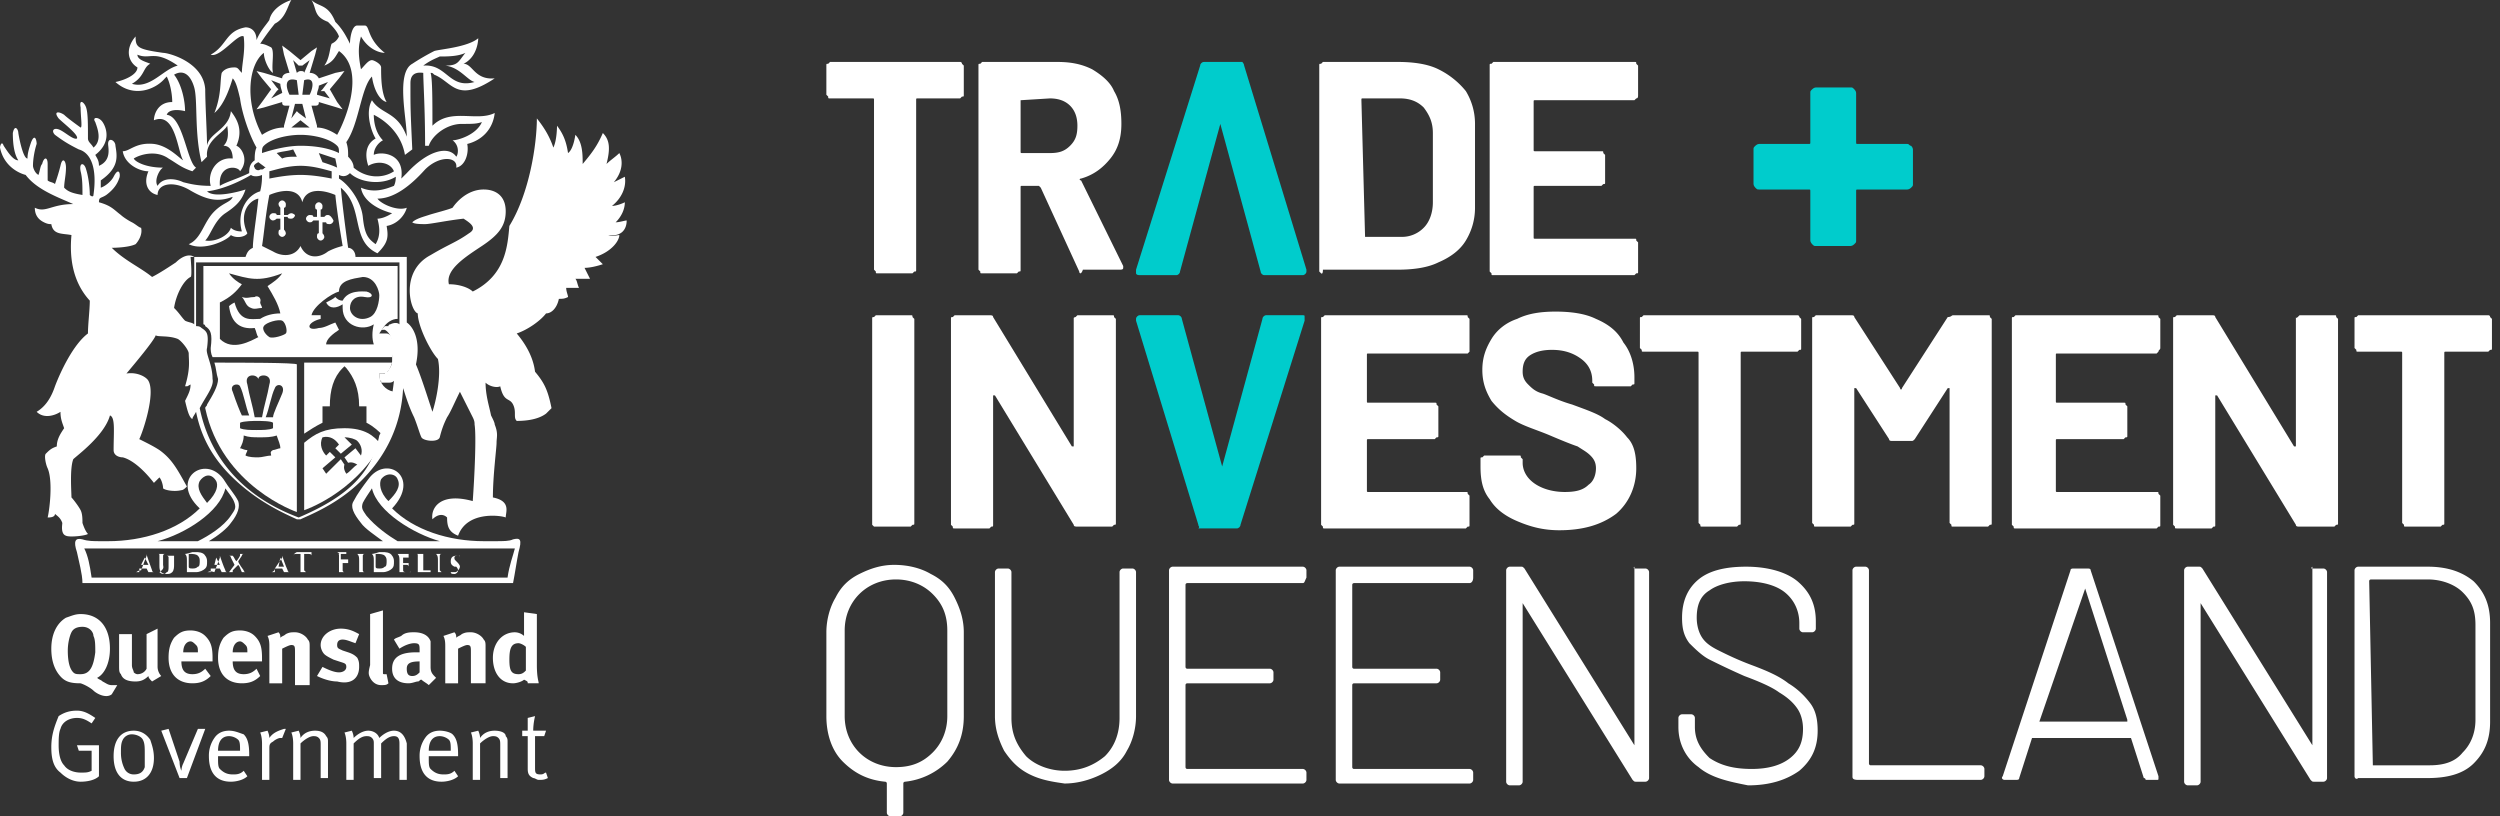 <svg width="245" height="80" fill="none" xmlns="http://www.w3.org/2000/svg"><rect width="100%" height="100%" fill="#333333" stroke="none"/><path d="M11.492 67.143h-.538c-.36 0-.54-.179-.898-.357-.18-.179-.36-.179-.539-.357.718-.358 1.257-1.429 1.257-2.858 0-2.142-1.077-3.392-2.873-3.392-.539 0-.898.178-1.437.357-.897.535-1.436 1.607-1.436 3.035 0 .893.18 1.786.718 2.5.539.715 1.078.893 2.155.893.539.179 1.077.536 1.257.715.18.178.718.535 1.257.535.359 0 .539-.178.539-.178l.538-.893zM7.901 66.07c-.36 0-.539 0-.718-.178-.36-.357-.539-1.072-.539-2.143 0-.714.18-1.429.36-1.786.179-.357.538-.535 1.077-.535.718 0 1.077.535 1.077.892.18.358.18.893.18 1.608-.18 1.428-.54 2.142-1.437 2.142zm3.77-3.928v3.036c0 .535 0 .714.18.892.18.536.719.715 1.437.715.539 0 .898-.179 1.257-.536 0 .179.18.357.359.536l.898-.536a1.36 1.36 0 01-.36-.893v-3.75l-1.077.536v3.393a.988.988 0 01-.898.535c-.18 0-.359-.178-.359-.178 0-.179-.18-.357-.18-.714v-3.036h-1.256zm9.159 2.678v-.357c0-1.071-.18-1.607-.718-2.143-.36-.357-.898-.535-1.437-.535-.718 0-1.078.178-1.616.714-.36.536-.539 1.071-.539 1.964 0 1.607.898 2.5 2.335 2.5.718 0 1.256-.178 1.795-.714l-.538-.714c-.36.357-.719.535-1.257.535-.719 0-1.078-.357-1.078-1.25h3.053zm-2.873-.892c0-.715.359-1.072.718-1.072.18 0 .36.179.539.357.18.179.18.357.18.715h-1.437zm7.721.892v-.357c0-1.071-.18-1.607-.718-2.143-.36-.357-.898-.535-1.437-.535-.718 0-1.077.178-1.616.714-.359.536-.539 1.071-.539 1.964 0 1.607.898 2.5 2.335 2.5.718 0 1.257-.178 1.796-.714l-.36-.714c-.359.357-.718.535-1.257.535-.718 0-1.077-.357-1.077-1.25h2.873zm-2.873-.892c0-.715.36-1.072.718-1.072.18 0 .36.179.539.357.18.179.18.357.18.715h-1.437zm7.542 3.035v-3.571c0-.357 0-.536-.18-.714-.18-.358-.718-.715-1.257-.715-.359 0-.538 0-.898.179-.18.178-.359.178-.538.357 0-.179 0-.357-.18-.536l-1.077.357c.18.358.18.715.18 1.072v3.571h1.256V63.57c.36-.178.719-.357.898-.357.36 0 .36.179.36.715v3.214h1.436v-.179zm4.848-1.607c0-.357 0-.536-.18-.893-.18-.178-.359-.357-.897-.535l-.539-.179c-.36-.179-.539-.179-.539-.536 0-.357.18-.535.539-.535.36 0 .718.178 1.257.357l.36-.893c-.36-.179-.899-.536-1.797-.536-1.077 0-1.975.714-1.975 1.607 0 .357.18.715.36.893.179.179.538.357.897.536l.539.178c.538.179.718.179.718.536 0 .357-.359.536-.718.536-.539 0-1.257-.357-1.616-.536l-.539.893c.718.357 1.437.536 1.975.536 1.437.357 2.155-.357 2.155-1.429zm1.078 1.072c.179.357.538.714 1.077.714.359 0 .538 0 .718-.179l-.18-.893h-.179c-.18 0-.18 0-.18-.178V59.82l-1.257.358v5c-.18.714-.18.892 0 1.25zm5.746.714l.718-.714c-.36-.358-.539-.536-.539-1.072v-2.5c-.18-.536-.718-.893-1.616-.893-.36 0-.898 0-1.257.357-.359.179-.539.179-.718.358l.538.892c.54-.357 1.078-.535 1.437-.535.539 0 .539.178.539.714v.179h-.36c-1.616 0-2.334.535-2.334 1.607 0 .893.539 1.428 1.616 1.428.36 0 .719-.178.898-.178.18 0 .18-.179.36-.179.179.179.538.357.718.536zm-.898-1.25c-.18.178-.36.357-.718.357-.36 0-.54-.179-.54-.714 0-.536.36-.715 1.258-.715v1.072zm5.207 1.071h1.257v-3.571c0-.357 0-.536-.18-.714-.179-.358-.718-.715-1.256-.715-.36 0-.54 0-.898.179-.18.178-.36.178-.539.357 0-.179 0-.357-.18-.536l-1.077.357c.18.358.18.715.18 1.072v3.571h1.257V63.57c.359-.178.718-.357.897-.357.36 0 .36.179.36.715v3.035h.18zm5.387 0h1.078c0-.178-.18-.535-.18-1.785v-5L51.356 60v2.321a1.376 1.376 0 00-.898-.357c-1.257 0-2.155 1.072-2.155 2.5 0 1.429.719 2.5 1.976 2.5.359 0 .897-.178 1.077-.357.36.179.36.179.36.357zm-.18-1.25c-.179.179-.358.357-.718.357-.718 0-.898-.357-.898-1.428 0-1.072.18-1.607.898-1.607.18 0 .539.178.719.357v2.321zM7.722 73.571h1.257v1.965c-.359.178-.538.178-1.077.178-.539 0-1.257-.178-1.616-.714-.36-.357-.539-1.071-.539-1.964 0-.536 0-1.25.18-1.607.18-.715.898-1.072 1.616-1.072.539 0 .898.179 1.436.536l.36-.536c-.54-.357-1.078-.714-1.796-.714s-1.257.178-1.796.536c-.359.892-.718 1.785-.718 3.035 0 1.072.18 1.965.898 2.5.538.536 1.257.893 1.975.893.718 0 1.436-.178 1.796-.536v-3.035H7.542l.18.535zm5.387-1.964c-1.257 0-1.975.893-1.975 2.5s.718 2.5 1.975 2.5c1.257 0 1.976-.893 1.976-2.321 0-.715-.18-1.25-.36-1.786-.359-.536-.897-.893-1.616-.893zm1.078 3.572c-.18.535-.539.714-1.078.714a.988.988 0 01-.898-.536 3.55 3.55 0 01-.359-1.607c0-.536 0-.893.18-1.25a.988.988 0 01.898-.536c.359 0 .898.179 1.077.536.18.357.18.714.18 1.429v1.25zm3.77-.358c-.179.358-.179.715-.179.715s-.18-.357-.18-.893l-1.077-3.214-.718.178 1.796 4.643h.718l1.796-4.821h-.719l-1.436 3.392zm4.49-3.214c-.539 0-1.078.179-1.437.714a3.006 3.006 0 00-.538 1.786c0 1.607.718 2.5 2.154 2.5.54 0 1.257-.178 1.616-.536l-.359-.535c-.359.357-.718.357-1.077.357-.539 0-.898-.179-1.257-.536-.18-.178-.18-.536-.18-1.071v-.179h3.053v-.178c0-1.072-.18-1.608-.539-1.965-.538-.178-.898-.357-1.436-.357zm-1.078 1.964c0-.892.36-1.428 1.078-1.428.359 0 .718.178.898.357.18.179.18.536.18 1.071h-2.156zm5.028-1.25c0-.357-.18-.714-.18-.714l-.718.179s.18.357.18 1.071v3.572h.718v-3.036c0-.357 0-.536.36-.714.179-.179.538-.358.718-.358h.18l.358-.892h-.18c-.538.178-1.077.357-1.436.892zm4.49-.714c-.54 0-1.078.179-1.437.714 0-.357-.18-.714-.18-.714l-.718.179s.18.357.18 1.071v3.572h.718v-3.572c.36-.357.898-.714 1.257-.714.18 0 .359 0 .539.178.18.179.18.358.18.715v3.214h.717v-3.571c0-.179 0-.358-.18-.536-.179-.357-.538-.536-1.076-.536zm7.72 0c-.538 0-1.077.357-1.436.714-.18-.535-.718-.714-1.077-.714-.539 0-1.078.357-1.437.714 0-.357-.18-.714-.18-.714l-.718.179s.18.357.18 1.071v3.572h.718v-3.572c.539-.536.898-.714 1.257-.714.18 0 .36 0 .539.178.18.179.18.358.18.536v3.393h.718v-3.393c.538-.536.898-.714 1.257-.714.359 0 .538.178.538.714v3.572h.719v-3.572c-.18-.714-.539-1.25-1.257-1.25zm4.49 0c-.539 0-1.077.179-1.436.714a3.005 3.005 0 00-.54 1.786c0 1.607.719 2.5 2.156 2.5.538 0 1.256-.178 1.616-.536l-.36-.535c-.359.357-.718.357-1.077.357-.539 0-.898-.179-1.257-.536-.18-.178-.18-.536-.18-1.071v-.179h2.874v-.178c0-1.072-.18-1.608-.54-1.965-.179-.178-.717-.357-1.256-.357zm-1.077 1.964c0-.892.359-1.428 1.077-1.428.36 0 .718.178.898.357.18.179.18.536.18 1.071H42.02zm6.464-1.964c-.539 0-1.077.179-1.437.714 0-.357-.18-.714-.18-.714l-.717.179s.18.357.18 1.071v3.572h.717v-3.572c.36-.357.898-.714 1.257-.714.18 0 .36 0 .54.178.179.179.179.358.179.715v3.214h.718v-3.571c0-.179 0-.358-.18-.536 0-.357-.538-.536-1.077-.536zm4.848.536l.18-.536h-1.257c0-.714.18-1.428.18-1.428l-.719.178v1.25h-.539v.536h.54v3.214c0 .536.179.714.538.893.18 0 .359.179.539.179.359 0 .538 0 .897-.179l-.18-.536c-.179 0-.179.179-.538.179-.539 0-.539-.179-.539-.714v-3.036h.898zm8.08-50.536c-.179 0-.718.179-1.077.179.54-.536.898-1.25.898-1.965-.359.179-.898.358-1.257.358.898-.715 1.437-1.786 1.257-2.858l-1.077.536c.898-1.071.898-2.143.538-2.857-.359.357-.897.714-1.256 1.071.359-1.428.359-2.321-.36-3.035C58.54 14.286 58 15 57.102 16.07c0-.892 0-2.142-.718-2.857 0 0-.18 1.429-.718 1.786-.18-1.25-.54-1.964-1.078-2.679 0 0 0 1.429-.359 2.143-.359-1.071-.898-1.964-1.616-2.857 0 2.5-.718 7.322-2.694 10.536-.18 1.964-.359 4.821-3.59 6.428-.36-.357-1.258-.714-2.335-.714-.36-1.428 1.616-2.678 3.232-3.75 1.616-1.071 2.334-1.964 2.334-3.393 0-1.607-1.077-2.143-2.154-2.143-1.617 0-2.694 1.25-3.053 1.786-.36.179-1.796.536-2.334.714-.54.179-1.257.358-1.616.715.18.178.897.178 1.257.178.538 0 2.154-.357 3.77-.535.539.357 1.437.892.539 1.428-1.257.893-1.975 1.072-3.77 2.143-3.053 1.607-1.976 5.536-1.258 5.714 0 1.25 1.257 3.75 1.975 4.465.36 1.607-.18 4.107-.538 5.178-.36-1.071-1.078-3.393-1.616-4.643.538-2.5-.36-3.75-.898-4.107V25.18h-5.028c0-.536-.36-.893-.718-.893-.18-1.25-.539-3.929-.719-5.893 2.335 1.964.898 5.178 3.592 6.428 1.077-1.071 1.077-1.607.898-2.678 1.077-.179 1.795-1.072 1.975-1.786-.898.357-2.514-.357-2.873-.893 1.616 0 3.232-1.25 4.669-2.857 1.436-1.428 3.232-1.25 3.052-.178.898-.179 1.257-1.429 1.077-2.322 1.437-.357 2.514-1.428 2.694-3.036-1.796.893-4.31-.535-6.105 1.25 0-2.5 0-4.642-.18-5.178.18 0 .18 0 .36.178 1.795.715 2.154 2.858 5.925.358-1.975.178-2.155-1.429-3.053-1.429 1.437-.714 1.437-2.5 1.437-2.5-1.078.893-3.771 1.071-4.31 1.25a22.92 22.92 0 00-2.154 1.25c-1.617.893-.54 5.357-.54 7.143-.897-2.5-2.513-2.143-3.411-3.572-.718 1.25 0 3.215.36 3.75-1.258.715-.899 2.143-.72 2.679.899-.536 2.156-.357 2.515.536-1.078.714-2.694.714-3.95-.357 0-.358-.18-.715-.54-1.072 0-.536 0-.893-.179-1.428 1.257-1.786 1.437-5.358 2.514-6.429.18 1.25.718 2.321 1.437 2.5-.54-.893-.54-2.5-.54-3.393 0-.357-.717-.714-.897-.714-.36 0-.718.536-1.077.893-.36-1.786-.18-2.5 0-3.215.718 1.25 1.795 1.608 2.334 1.608-1.796-1.43-1.437-2.68-1.975-2.68h-.718c-.54 0-.719 1.25-.719 1.786-.359-.715-.718-1.429-1.436-2.143C32.142.357 31.245.714 30.526 0c.539.893.18 1.607 1.616 2.143.36.357.898.893 1.078 1.428-.18.358-.36.536-.718.715-.18.357-.18 1.428-.719 2.143.898-.358 1.078-.893 1.437-1.429 2.693 1.964.538 6.964-.18 8.214-.538-.357-1.257-.714-1.975-.714v-.179l-.539-1.964h.36c.359 0 .359-.178.359-.357l1.795.536.539.178L33.04 10l-.718-1.25.898-1.071.538-.715-.897.179-1.616.536a.988.988 0 00-.898-.536l.538-1.786.18-.714-.539.357-1.077.893L28.37 5l-.718-.536.18.893.539 1.786c-.36 0-.719.178-.719.536l-1.795-.536-.719-.179.539.715.898 1.071-.898 1.25-.539.714.719-.178L27.653 10c0 .179 0 .357.36.357h.358l-.538 1.964v.179c-.898 0-1.616.357-2.155.714-1.796-3.393-1.257-6.964.18-8.035 0 .714.538 1.785.897 1.964-.18-.714.18-2.143-.18-2.5-.358-.179-.717-.357-1.076-.357.359-.536.718-1.072 1.436-1.965C28.012 1.786 28.192.536 28.551 0c-1.077.357-1.975 1.071-2.155 1.964-.359.536-.898 1.072-1.257 1.965 0-.893-.538-1.25-1.077-1.25-1.975.357-1.796 1.785-3.412 2.678.898.357 2.694-2.143 3.232-1.786.18 1.429-.18 2.679-.18 3.572-.358-.357-.358-.536-.718-.536-.179 0-.897 0-1.256.536-.18.714 0 2.143-.719 3.928 1.078-.892 1.616-2.857 1.796-3.392.36.357.539 1.25.718 1.964.18 1.428.898 3.571 1.616 4.821-.18.357-.18.893-.18 1.25-.538.357-.538.893-.538 1.25-1.077.536-2.334.893-2.873 1.25-.18-2.143 1.796-1.964 1.975-1.428.898-1.072.18-2.322-.359-2.5.718-1.607 0-2.679-.539-3.393-.18 1.786-2.154 2.143-2.334 3.393 0-1.072-.18-4.107-.18-5.536-.18-2.679-3.59-3.571-4.13-3.571-2.514-.358-2.693-.536-2.693-1.608-1.078 1.25-.718 2.5.18 3.036 0 .714-1.258 1.25-2.155 1.429 1.795 1.607 3.95.714 4.848-.357l.18-.179c.359.714.538 1.786.538 2.5-1.436 0-1.795 1.25-1.795 1.786 2.154-.893 2.334 3.214 2.873 3.928-.36-.178-1.437-1.428-2.873-1.607-1.796-.178-2.335.714-3.053.714.18 1.25 1.616 1.965 2.514 1.965-.539 1.25 0 2.143.898 2.321 0-1.071 1.436-1.428 3.052-.536 1.796 1.072 2.873 1.25 4.31.715-.18.535-.898.535-1.796 1.428-1.077 1.072-1.257 2.679-2.514 3.215 1.437.714 3.771-.358 4.13-.893.54.357 1.437.178 1.616-.179-.897-1.964.18-3.214 1.078-3.393-.18 1.786-.539 3.929-.539 4.822-.359.178-.539.357-.718.893h-5.028v6.607c-.18-.179-.539-.179-.898-.357-.359-.358-.538-.715-1.077-1.25.18-1.25.898-2.679 1.616-3.036.18 0 0-1.964 0-1.964h.36c-.54-.358-1.258 0-1.797.535-.538.357-1.616 1.072-2.334 1.429-1.077-.893-2.694-1.607-3.95-2.857 0 0 1.616 0 2.334-.357.18-.179.718-.893.539-1.608-.18 0-.54-.357-.898-.535-.36-.179-.898-.536-1.078-.715-.718-.535-.897-.892-2.154-1.25 0-.535.18-.357.718-.714.718-.536 1.077-1.071 1.257-1.607.18-.357 0-1.25-.539-.179-.18.358-.718.893-1.257 1.072v-.714c1.796-1.25 1.616-2.322 1.437-3.393 0-.536-.719-.893-.719-.179 0 .357.36 1.607-.897 2.143 0-.536-.18-.714-.36-1.071 1.617-1.25 1.078-2.679.719-3.215-.36-.535-1.078-.535-.719 0 .18.536.719 1.786-.18 2.5-.179-.357-.538-.535-.538-.893 0-1.428 0-2.5-.18-3.035-.179-.536-.718-.893-.538 0 0 .893.18 1.964 0 1.964 0 0-1.257-.893-1.616-1.25-.539-.357-1.078-.357-.539.357.539.536 1.975 1.607 1.796 1.964-.36.179-1.257-.714-1.796-.892-.539-.179-.718.178-.359.535.718.536 1.257.893 2.334 1.429 1.257.357 1.796 1.964 1.437 4.464 0 .179-.18.179-.36 0 0-.893-.179-1.964-.358-2.5-.18-.714-.719-.714-.54.179.18.714.18 1.428.18 2.321-1.077-.178-1.436-.357-1.795-.714 0-.536.18-1.25.18-1.964 0-.715-.36-1.072-.54-.179-.179.714-.358 1.25-.538 1.786-.18-.179-.539-.179-.718-.357V16.07c0-.714-.36-.714-.539 0-.18.179-.18.536-.36 1.072-.358-.179-.538-.714-.538-.893 0-.714.18-1.607.36-2.143 0-.357-.18-1.071-.54-.178-.179.535-.359 1.071-.359 1.607-.359 0-.718-1.429-.897-2.5 0-.357-.36-.893-.539 0 0 1.25.18 2.143.539 2.678-.539 0-1.078-.893-1.437-1.428-.18-.536-.359 0-.359.178.36 1.786 1.796 2.5 2.514 2.679C3.59 18.57 5.567 19.286 7.183 20c-2.155 0-2.694.893-3.771.357 0 .893.538 1.25.898 1.429.359.178.538.178.718.178.18 1.072 1.077.893 1.975 1.072-.18 1.964 0 4.464 1.796 6.428 0 .893-.18 2.322-.18 3.215-1.436 1.071-2.693 3.75-3.232 5.178-.36 1.072-.898 1.964-1.796 2.5.719.714 1.796.357 2.335 0 0 .714.18 1.072.359 1.607-.36.536-.718 1.072-.718 1.786-.54.179-.719.357-1.078.714-.18.179 0 1.072.18 1.429.538 1.25.18 4.107 0 4.821.18 0 .718 0 .718-.357.18.179.539.357.718.893 0 .179-.18 1.071.36 1.25.359.179 1.975 0 2.154-.179-.18-.178-.359-.535-.538-1.071 0-.357 0-.893-.18-1.25s-.718-1.071-.898-1.25c0-.536-.18-2.857.18-3.75.359-.357 3.052-2.321 3.591-4.286.539.179.36 1.607.36 3.393 0 .536.538.714.897.714.718.179 1.796.893 3.053 2.5l.538-.535c.18.178.36.714.36 1.071.179.179 1.077.357 1.795.179.18 0 .36-.179.539-.357-.898-1.608-1.437-2.679-2.694-3.572-.538-.357-1.257-.714-1.975-1.071.36-.715 1.616-4.465.898-5.715-.18-.357-1.078-.892-2.155-.714.898-1.071 2.694-3.214 2.873-3.75.18.179 1.257 0 2.155.357.36.179 1.077 1.072 1.077 1.429 0 .714.18 1.428-.359 3.214.36 0 .18 0 .539-.178 0 .535-.18.892-.539 1.607.18.714.36 1.607.719 1.785 0-.178.18-.357.359-.714.538 2.679 1.795 4.822 3.95 6.786 2.514 2.321 5.207 3.393 5.926 3.75h.359c.718-.357 3.591-1.429 5.926-3.75 2.514-2.5 3.95-5.536 4.13-9.107.18.535.538 1.785 1.077 2.857.36.893.539 1.607.718 1.964.18.357 1.616.536 1.796 0 .18-.714.36-1.25.718-1.964.36-.536.718-1.429 1.257-2.5l1.257 2.5c.18.357.18.536.18.714.18 1.072 0 5-.18 7.5-3.232-.893-4.13.714-3.95 1.786.538-.536 1.077-.536 1.436-.179 0 .893.18 1.429 1.078 1.786.897-2.5 4.31-1.964 4.668-1.786 0-.535.54-1.607-1.257-1.964 0-2.143.36-4.821.36-5.357 0-.536.18-.893-.18-1.786 0-.178-.18-.536-.36-.893-.179-.893-.538-1.964-.538-3.214.36.357 1.078.536 1.437.357.359 1.607.898 1.072 1.257 1.786.18.357.18.714.18.893 0 .357 0 .535.179.714 1.077 0 2.155-.179 2.873-.714l.538-.536c-.359-1.786-.718-2.5-1.616-3.571-.18-1.429-.897-2.679-1.795-3.75 1.077-.358 2.334-1.25 2.873-1.965.538 0 1.077-.535 1.257-1.428.359 0 .538 0 .898-.179 0-.178-.18-.536-.18-.893h1.257c-.18-.357-.18-.714-.36-.893h1.437l-.538-1.071c.538 0 1.257-.179 1.795-.357l-.718-.714c1.616-.536 2.334-1.608 2.334-2.143-.18 0-.718.178-1.077 0 1.257.178 1.796-.536 1.796-1.429zM31.246 8.393l.897-.357-.538.714-.18.179h.36l.538.714-1.257-.357c0-.357.18-.536.18-.893zm-4.67 1.25l.54-.714.18-.179-.18-.179-.54-.714.899.357c0 .357.18.715.18.893l-1.078.536zm5.567 15c-.897.714-2.154.714-2.693-.536-.539 1.072-1.796 1.072-2.694.536l-1.077-.536c.18-1.071.36-3.214.718-5 1.257-.536 2.873-.714 3.232.714.36-1.428 1.976-1.25 3.233-.714.18 1.786.538 3.929.718 5a6.123 6.123 0 00-1.437.536zM29.45 16.25c1.257 0 2.334.357 3.053.536v.714c-.898-.179-1.976-.357-3.053-.357-1.078 0-2.155.178-3.053.357v-.714c.719-.179 1.796-.536 3.053-.536zM27.115 15c.538-.179 1.077-.179 1.616-.357l.359.714c-.539 0-1.078 0-1.437.179L27.115 15zm4.489.893l-.36-.893 1.617.536.18.893c-.36-.179-.899-.358-1.437-.536zM43.096 5.536c.718 0 1.796 0 2.514-.357-.718.892-.718 1.25-1.975 1.25 1.436.178 2.154 1.428 2.873 1.607-2.514.714-2.694-1.786-5.028-1.607.718-.536 1.257-.715 1.616-.893zm-6.464 9.643c0-.715.538-1.25.897-1.429-.718-.714-.897-1.786-.897-2.5 1.077.536 2.693 1.786 3.052 3.929l.719-.536c-.18-3.929-.18-3.929-.18-6.429 0-.357 0-1.25 1.257-1.071 0 .893.18 3.571.18 7.143h.359c.359-1.072 1.795-2.143 3.232-2.143 1.077 0 1.436 0 1.975-.179-.539 1.25-2.334 1.786-2.873 1.786.718.536.539 1.429.36 1.607-.72-1.071-2.694-.714-4.85 1.607l-.538.536c.36-2.5-1.975-2.679-2.693-2.321zm-2.335 1.785c.898.893 3.053 1.25 4.49.357 0 .179 0 .536-.18.893-.898.357-1.975.715-3.232.179.18 1.25 1.616 2.143 3.052 2.5-.538.357-1.077.536-1.436.536.18.714.359 1.607-.18 2.5-.718-.536-1.077-.893-1.257-2.679-.18-1.607-1.436-3.214-2.334-3.75v-.357c.359.178.718.178 1.077-.179zm-3.95-7.678h-.719l.18-1.429c1.078-.357.898.714.539 1.429zm-.898 2.5l.898.714H28.55l.898-.714zm-.898-.179l.36-1.428h.717l.36 1.428-.719-.536-.18-.178-.538.714zm.718-5.178h.36l.718-.536-.539 1.25c0-.179-.18-.179-.36-.179-.179 0-.358.179-.358.179l-.36-1.25.54.536zm-.897 2.857c-.36-.715-.54-1.786.718-1.429l.18 1.429h-.898zm-2.514 5c.718-.715 2.334-1.072 3.59-1.072 1.258 0 2.874.357 3.592 1.072.18.178.18.357.18.714-1.078-.536-2.514-.714-3.771-.714-1.257 0-2.694.357-3.771.714 0-.357 0-.536.18-.714zm-.54 1.607c0-.179 0 0 0 0l.72.536c-.18 0-.18.178-.36.178h-.18c-.18.179-.538 0-.538-.178-.18-.179 0-.358.359-.536zm-12.39-7.679c1.258-.714 1.078-1.607 1.796-1.964-.359-.179-1.257-.357-1.257-.893 1.258.536 1.617-.536 3.951 1.072-1.437.357-2.693 2.321-4.49 1.785zm5.029 9.643c-.719-.357-1.976-.536-2.514.357-.36-.535.18-1.607.538-1.785-1.616 0-2.693-.536-2.873-.893.54-.357 2.155-.893 3.412 0 .898.535 1.257.893 2.335 1.25l.359-.357c-.898-.536-1.257-5-2.873-5.179.18-.536 1.077-.536 1.795-.357 0-1.072-.359-2.679-1.077-3.572.898-.535 1.616 0 1.975 1.25.36 1.25 0 4.465.718 7.322l.539-.536c-.18-1.607 1.616-2.321 1.975-3.036.18 1.072 0 1.608-.359 1.965.718 0 .898.714.898 1.25-1.616-.179-2.514 1.428-2.155 2.678-1.257 0-1.975-.178-2.693-.357zm5.746 4.822c-.18 0-.718 0-1.078-.358-.18.715-1.436 1.429-2.514 1.25.54-.535.898-1.964 1.976-2.678 1.077-.714 1.616-1.25 1.975-2.322-.539.179-3.053.893-3.771.179 1.616-.179 3.412-1.071 4.31-1.607.18.178.718.178 1.077 0 0 .357 0 .893-.18 1.607-1.257.357-2.334 1.964-1.795 3.929zm5.566 28.035c-6.644-2.5-8.978-7.143-9.696-10.714.538-1.071 1.436-2.143 1.257-2.857 0-1.429-.718-2.5-.539-3.036.18-1.428 0-1.607-.539-1.964-.18-.179-.359-.179-.538-.179v-6.25h19.931v6.072c-.18-.179-.538-.179-.897 0 0 0-.18 0-.18.178h-.359l-.18.179-.18.178h.36c.36.179.718.715.718 1.429v1.607c0 .357-.18.714-.359.893 0 0 0 .179-.18.179 0 0-.179 0-.179.178h-.539v.536s0 .178.18.178v.179h.718c.18 0 .36 0 .539-.179-.18 1.608-.539 3.75-1.437 5.358-.718 3.571-2.873 5.892-7.9 8.035z" fill="#fff"/><path d="M32.142 21.072c-.18 0-.18 0-.359.178h-.359v-.714c.18 0 .18-.179.18-.357 0-.179-.18-.357-.36-.357-.179 0-.358.178-.358.357 0 .178 0 .357.18.357v.714h-.36c0-.178-.18-.178-.36-.178-.179 0-.358.178-.358.357 0 .178.18.357.359.357.18 0 .18 0 .359-.179h.539v1.25c-.18 0-.18.179-.18.358 0 .178.18.357.36.357.179 0 .358-.179.358-.357 0-.18-.18-.358-.18-.358v-1.071h.36c0 .178.18.178.36.178.179 0 .358-.178.358-.357-.18-.357-.359-.535-.538-.535zm-3.59-.179c-.18 0-.36.179-.36.179h-.36v-.715c.18 0 .18-.178.18-.357 0-.178-.18-.357-.359-.357-.18 0-.359.179-.359.357 0 .179.18.357.18.357v.715h-.36c0-.179-.179-.179-.358-.179-.18 0-.36.179-.36.357 0 .179.18.357.36.357s.359-.178.359-.178h.359V22.5c-.18 0-.18.179-.18.357 0 .179.18.358.36.358.179 0 .358-.18.358-.358s-.18-.357-.18-.357v-1.25h.36c0 .179.18.179.36.179.179 0 .358-.179.358-.357 0 0-.18-.179-.359-.179zM9.875 53.036c-.718 0-1.257 0-1.795-.179-.719-.178-.898.179-.54 1.25.18.893.54 2.143.54 3.036h42.198c.18-.893.359-2.143.538-3.036.36-1.25.18-1.428-.538-1.25-.36.179-.898.179-1.796.179h-1.077c-3.412 0-6.824-1.072-8.979-3.214 2.873-3.036-.538-5.358-2.334-2.858-.539.715-1.077 1.43-1.437 2.143-.359.536 0 1.25.719 2.143.359.536 1.436 1.25 2.154 1.786H20.471c.898-.536 1.795-1.25 2.154-1.786.719-.893.898-1.607.719-2.143-.36-.714-.898-1.25-1.437-2.142-1.796-2.5-5.387 0-2.334 2.857-2.155 2.142-5.567 3.214-8.979 3.214h-.718zm27.474-6.072c.539-.714 1.436-.535 1.616 0 .36.715-.18 1.43-.898 2.143-.898-.892-.898-1.785-.718-2.142zm-1.437 3.572c-.359-.536-.538-.714-.359-1.25.18-.357.539-.893.898-1.429.539 2.322 4.13 4.465 6.644 5.179h-4.13c-.898-.536-2.155-1.429-3.053-2.5zm14.545 3.214c-.18.715-.538 1.607-.718 2.857H8.978c-.18-1.25-.359-2.142-.718-2.857h42.198zm-30.885-6.607c.359-.536 1.077-.893 1.616 0 .18.357.18 1.072-.898 2.143-.539-.714-1.077-1.429-.718-2.143zm2.514.714c.359.536.718.893.898 1.429.18.536 0 .714-.36 1.25-.718 1.071-2.154 1.964-3.232 2.5h-3.95c2.693-.714 6.105-2.857 6.644-5.179z" fill="#fff"/><path d="M13.288 56.071h.36v-.357h.718l.18.357h.538s-.18 0-.18-.178c-.18-.536-.538-1.429-.538-1.607v.178l-.54 1.429c-.358 0-.358.178-.538.178zm.898-1.428l.36.714h-.72l.36-.714zm1.257-.357c.18 0 .18 0 0 0 .18 0 .18 0 .18.178v.893c0 .357 0 .536.179.714.18.179.36.179.539.179.18 0 .359 0 .538-.179.18-.178.18-.535.18-.714v-.893h-.718s.18 0 .18.179v.893c0 .178 0 .535-.18.535-.18.179-.18.179-.36.179 0 0-.179 0-.358-.179.538-.357.359-.535.359-.714v-.893s0-.178.18-.178h-.72zm2.693 0c.18.178.18.357.18.714v1.071h.898c.359 0 .718-.178.898-.357.18-.178.18-.357.18-.714s-.18-.536-.18-.536c-.18-.357-.719-.357-.898-.357h-.36c-.538.179-.718.179-.718.179-.18 0-.18 0 0 0-.18 0-.18 0 0 0zm.36.535v-.535h.18c.179 0 .538 0 .717.178.18.179.18.357.18.536 0 .178 0 .536-.18.536-.18.178-.359.178-.538.178-.18 0-.36 0-.36-.178v-.715zm1.795 1.25h.36v-.357h.897l.18.357h.538s-.18 0-.18-.178c-.179-.357-.538-1.429-.538-1.429v.179l-.539 1.428c-.538-.178-.538 0-.718 0zm.898-1.428l.36.714h-.54l.18-.714zm1.257 1.428h.36v-.178l.538-.536c.18.179.18.357.359.714h.36s-.18 0-.18-.178c0 0-.54-.715-.54-.893l.36-.536c0-.178.18-.178.18-.178h-.36v.178s-.18.357-.359.536c-.18-.179-.18-.357-.359-.536h-.539.18s.18 0 .18.179l.359.714-.539.714c.18-.178.18-.178 0 0 .18 0 0 0 0 0zm4.13 0h.36v-.357h.717l.18.357h.539s-.18 0-.18-.178c-.18-.357-.539-1.429-.539-1.429v.179l-.718 1.071c0 .179-.18.357-.359.357.18 0 0 0 0 0zm.898-1.428l.359.893h-.539l.18-.893zm1.257-.179c0-.178.18-.178.359-.178h.36v1.785h.538l-.18-.178v-1.607h.36c.179 0 .358 0 .358.178v-.357H29.09c-.36.179-.36.357-.36.357 0 .179 0 .179 0 0 0 .179 0 .179 0 0zm4.31-.178c.179 0 .179 0 .179.178v1.607h.539s-.18 0-.18-.178v-.715h.539v-.357H33.4v-.535h.538v-.179h-.898c.36.179.18.179 0 .179zm1.975 0c.18.178.18.357.18.714v1.071h.538s-.18 0-.18-.178v-1.429s0-.178.18-.178h-.718c-.18 0-.18 0 0 0-.18 0-.18 0 0 0zm1.436 0c.18.178.18.357.18.714v1.071h.898c.359 0 .718-.178.897-.357.18-.178.18-.357.18-.714s-.18-.536-.18-.536c-.18-.357-.718-.357-.897-.357h-.36c-.538.179-.718.179-.718.179-.18 0-.18 0 0 0-.18 0-.18 0 0 0zm.36.535v-.535h.179c.18 0 .539 0 .718.178.18.179.18.357.18.536 0 .178 0 .536-.18.536-.18.178-.359.178-.539.178-.18 0-.359 0-.359-.178v-.715zm2.154-.535c.18 0 .18 0 0 0 .18.178.18.357.18.714v1.071h-.18 1.257v-.178c0 .178 0 .178-.18.178h-.18c-.179 0-.358 0-.358-.178v-.536h.359s.18 0 .18.179v-.358h-.54v-.535h.54v-.357h-1.078zm1.796 0c.18 0 .18 0 0 0 .18 0 .18 0 .18.178v1.607h1.256v-.357.179h-.718v-1.607h.18-.898zm1.975 0c.18.178.18.357.18.714v1.071h-.18.539l-.18-.178v-1.429s0-.178.18-.178h-.539c-.18 0-.18 0 0 0-.18 0-.18 0 0 0zm1.436 1.785h.36c.18 0 .18 0 .359-.178.18-.179.18-.357.18-.357 0-.179-.18-.358-.36-.536-.18-.179-.18-.179-.18-.357 0-.179.18-.179.36-.179s.18 0 .18.179v-.179h-.36c-.359 0-.539.179-.539.536 0 .178 0 .357.36.536h.18c.179.178.179.357.179.357 0 .178-.18.357-.36.357-.179 0-.358 0-.358-.179v-.178.178zM21.01 35.536c.18.535.18 1.071.36 1.607 0 .714-.54 1.607-1.078 2.5 0 .178-.18.178-.18.357 1.617 7.678 8.979 10.178 8.979 10.178V35.715c0-.178-5.567-.178-8.08-.178zm5.567 9.107c-.36 0-.898.178-1.257.178-.36 0-.898 0-1.257-.178 0-.179.18-.357.18-.536-.36 0-.54-.178-.719-.178.18-.358.36-.715.36-1.25.538.178.897.178 1.616.178.538 0 1.077 0 1.616-.178.18.535.359.892.359 1.25-.18 0-.539.178-.718.178-.36.179-.18.357-.18.536zm-3.053-3.215c.36-.178 1.437-.178 1.617-.178.359 0 1.436 0 1.616.178v.536c-.36.179-1.078.179-1.616.179-.54 0-1.258 0-1.617-.179v-.535zm4.13-2.857c-.359.893-.897 1.965-.897 2.322h-.719c.36-.893.539-2.143.898-2.857.18-.536 1.078-.358.718.535zm-2.334-1.428c0-.536 1.437-.536 1.077.535-.18 1.072-.538 2.143-.718 3.215h-.718c-.18-1.072-.539-2.143-.718-3.215-.36-1.07.898-1.07 1.077-.535zm-1.796.714c.36.714.54 1.964.898 2.857h-.718c-.18-.357-.539-1.25-.898-2.321-.359-.715.539-.893.718-.536zm15.263.536c-.718 0-1.436-.536-1.616-1.429v-.357h.36c.538 0 .718-.536.897-1.071h-8.619V42.5c.539-.357 1.078-.714 1.796-1.072v-1.607h.718c0-1.607.36-2.857 1.257-3.75l.18-.178.18.178c.718.893 1.256 1.965 1.256 3.75h.718v1.608c.719.357 1.257.892 1.617 1.25.718-.893 1.256-2.5 1.256-4.286z" fill="#fff"/><path d="M33.758 41.964c-1.975 0-2.873.536-3.95 1.429V50s4.848-1.607 7.542-6.429c-.718-.893-1.616-1.607-3.592-1.607zm1.617 2.679l-.54-.715-1.077.893.36.536s.359-.179.898.179c-.36.178-.719.714-1.078.892-.36-.535-.18-.892-.18-.892L33.4 45l-1.436 1.428-.36-.535 1.258-1.072-.539-.535-.36.357c-.358-.357-.717-1.072-.358-1.786.718-.179 1.257.179 1.616.714l-.36.357.54.536 1.077-.893-.718-.714c.538 0 1.077.179 1.257.357.359.357.538.893.359 1.429zm3.232-10.179c0-.714-.18-1.428-.36-1.607 0 0-.179-.179-.358-.179h-.719l.36-.535c.358-.536.897-.893 1.436-.893v-5.18H19.932v5.715s.18 0 .18.178c.538.357.718.714.538 2.143 0 .179 0 .536.18.893h17.597c0-.179.18-.357.18-.536zM24.96 32.143c.18.357.18.714.359.893-.718.357-2.514 1.428-3.771.178v-3.571c1.077-.536 1.616-1.072 2.155-1.786-.36-.179-.898-.536-1.257-1.071 1.975.535 2.873.892 5.207 0-.359.535-.898.892-1.436 1.25.538.892 1.077 1.785 1.257 2.678-.719 0-1.437.179-1.976.536-.897 0-1.975.357-2.514-1.607-.359.178-.538.357-.538.357.18 1.428.898 2.321 2.514 2.143zm3.052.535c-.18.179-1.257.536-1.616.358-.538-.358-.718-.893-.538-1.072.18-.357 1.436-.714 1.795-.536.36.179.539 1.072.36 1.25zm8.62 1.072h-4.67c0-.536.72-1.072 1.258-1.429l-.36-.714c-.538.179-1.077.536-1.615.536-1.257.357-1.257-.536.18-.893v-.357h-.899c.18-.893 1.976-2.143 2.694-2.322 0-1.071 1.257-1.25 2.334-1.428 1.257 0 1.616 1.428 1.616 1.785 0 .536-.18 1.786-.898 2.143-1.077.536-1.975-.178-1.975-.893 0-.714.539-1.25 1.437-1.071.898.179.898-.357.18-.536-.36 0-1.796-.178-2.335.893-.36 0-.539-.178-.718-.357-.18.179-.539.357-.898.536.359.714 1.077.535 1.616.178v.357c0 1.786 1.975 2.322 3.053 1.608-.18.714-.18 1.428 0 1.964z" fill="#fff"/><path d="M24.6 30.178c.36.179.719 0 1.078 0 0-.178-.18-.357-.18-.535.18-.536-.359-.715-.538-.536-.539 0-.718.179-1.257 0 .359.357.359.893.898 1.071zm61.053 21.429l-.18-.178V31.25c0-.178 0-.178.18-.178l.18-.179h3.412c.18 0 .18 0 .18.179l.179.178v20c0 .179 0 .179-.18.179l-.18.178h-3.59zm19.753-20.535l.179-.179h3.412c.179 0 .179 0 .179.179l.18.178v20c0 .179 0 .179-.18.179l-.179.178h-3.412c-.179 0-.359 0-.359-.178L97.505 38.75h-.18v12.68c0 .178 0 .178-.18.178l-.18.179h-3.41c-.18 0-.18 0-.18-.179l-.18-.178V31.25c0-.178 0-.178.18-.178l.18-.179h3.41c.18 0 .36 0 .36.179l7.721 12.678h.18V31.072c0 .178 0 0 .18 0z" fill="#fff"/><path d="M117.437 51.429l-6.106-20v-.179c0-.178.18-.357.359-.357h3.771c.18 0 .359.179.359.357l3.951 14.465 3.95-14.465c0-.178.18-.357.36-.357h3.591c.179 0 .179 0 .179.179v.357l-6.284 20c0 .178-.18.357-.36.357h-3.77c.179-.179 0-.179 0-.357z" fill="#0CC"/><path d="M144.012 34.464l-.179.179h-9.697c-.179 0-.179 0-.179.178v4.465c0 .178 0 .178.179.178h6.465c.179 0 .179 0 .179.179l.18.178v2.857c0 .179 0 .179-.18.179l-.179.179h-6.465c-.179 0-.179 0-.179.178v4.822c0 .178 0 .178.179.178h9.517c.18 0 .18 0 .18.179l.179.178v2.857c0 .179 0 .179-.179.179l-.18.179h-13.826c-.18 0-.18 0-.18-.179l-.179-.179V31.25c0-.179 0-.179.179-.179l.18-.178h13.826c.18 0 .18 0 .18.178l.179.179v3.214zm4.669 16.607c-1.257-.535-2.155-1.25-2.693-2.143-.719-.892-.898-1.964-.898-3.214V45c0-.179 0-.179.179-.179l.18-.178h3.412c.179 0 .179 0 .179.178l.18.179v.357c0 .714.359 1.429 1.077 1.964.719.536 1.796.893 3.053.893 1.077 0 1.796-.178 2.334-.714.539-.357.719-1.072.719-1.607 0-.536-.18-.893-.539-1.25-.359-.357-.718-.536-1.257-.893-.539-.179-1.437-.536-2.694-1.072-1.257-.535-2.514-.892-3.411-1.428-.898-.536-1.616-1.072-2.335-1.964-.538-.893-.898-1.786-.898-3.036s.36-2.143.898-3.036c.539-.893 1.437-1.607 2.514-1.964 1.078-.536 2.335-.714 3.771-.714 1.437 0 2.873.178 3.951.714 1.257.536 2.154 1.25 2.693 2.321.718.893 1.077 2.143 1.077 3.393v.536c0 .178 0 .178-.179.178l-.18.179h-3.411c-.18 0-.18 0-.18-.179l-.18-.178v-.179c0-.893-.359-1.607-1.077-2.143-.718-.535-1.616-.892-2.873-.892-.898 0-1.616.178-2.155.535-.539.357-.718.893-.718 1.607 0 .536.179.893.539 1.25.359.358.718.715 1.436.893.539.179 1.616.715 2.873 1.072 1.437.535 2.514.893 3.232 1.428.719.357 1.617 1.072 2.155 1.786.718.714.898 1.786.898 3.036 0 1.785-.718 3.393-1.975 4.464-1.437 1.071-3.232 1.607-5.567 1.607-1.616 0-2.873-.357-4.13-.893zm27.653-20l.18.179v2.857c0 .179 0 .179-.18.179l-.179.178h-5.387c-.18 0-.18 0-.18.179V51.25c0 .178 0 .178-.179.178l-.18.179h-3.412c-.179 0-.179 0-.179-.179l-.18-.178V34.643c0-.179 0-.179-.179-.179h-5.208c-.179 0-.179 0-.179-.178l-.18-.179V31.25c0-.179 0-.179.18-.179l.179-.178h15.084s.179 0 .179.178zm15.084-.178h3.412c.179 0 .179 0 .179.178l.18.179v20c0 .178 0 .178-.18.178l-.179.179h-3.412c-.179 0-.179 0-.179-.179l-.18-.178V38.036h-.18l-3.232 5c-.179.178-.179.178-.359.178h-1.796c-.179 0-.359 0-.359-.178l-3.232-5h-.18V51.25c0 .178 0 .178-.179.178l-.18.179h-3.411c-.18 0-.18 0-.18-.179l-.18-.178v-20c0-.179 0-.179.18-.179l.18-.178h3.411c.18 0 .359 0 .359.178l4.49 6.965c0 .178.179.178.179 0l4.489-6.965c.36 0 .36-.178.539-.178zm20.112 3.571l-.18.179h-9.697c-.179 0-.179 0-.179.178v4.465c0 .178 0 .178.179.178h6.465c.179 0 .179 0 .179.179l.18.178v2.857c0 .179 0 .179-.18.179l-.179.179h-6.465c-.179 0-.179 0-.179.178v4.822c0 .178 0 .178.179.178h9.697c.18 0 .18 0 .18.179l.179.178v2.857c0 .179 0 .179-.179.179l-.18.179h-13.827c-.179 0-.179 0-.179-.179l-.18-.179V31.25c0-.179 0-.179.18-.179l.179-.178h13.827c.18 0 .18 0 .18.178l.179.179v2.857c0 .179-.179.179-.179.357zm13.647-3.393l.179-.178h3.412c.179 0 .179 0 .179.178l.18.179v20c0 .178 0 .178-.18.178l-.179.179h-3.412c-.179 0-.359 0-.359-.179l-7.721-12.678h-.18v12.678c0 .179 0 .179-.179.179l-.18.179h-3.412c-.179 0-.179 0-.179-.179l-.18-.179V31.25c0-.179 0-.179.18-.179l.179-.178h3.412c.18 0 .359 0 .359.178l7.721 12.679h.18V31.07c0 .179.18 0 .18 0zm18.854 0l.18.179v2.857c0 .179 0 .179-.18.179l-.179.178h-4.131c-.179 0-.179 0-.179.179V51.25c0 .178 0 .178-.18.178l-.179.179h-3.412c-.18 0-.18 0-.18-.179l-.179-.178V34.643c0-.179 0-.179-.18-.179h-4.13c-.179 0-.179 0-.179-.178l-.18-.179V31.25c0-.179 0-.179.18-.179l.179-.178h12.75s.179 0 .179.178zM94.272 6.25l.18.178v2.858c0 .178 0 .178-.18.178l-.179.179h-4.13c-.18 0-.18 0-.18.178v16.607c0 .179 0 .179-.18.179l-.179.179h-3.412c-.18 0-.18 0-.18-.179l-.179-.179V9.821c0-.178 0-.178-.18-.178h-4.13c-.179 0-.179 0-.179-.179l-.18-.178V6.428c0-.178 0-.178.18-.178l.18-.179h12.749c.18 0 .18.179.18.179zm11.493 20.357l-3.771-8.214-.18-.179h-1.616c-.179 0-.179 0-.179.179v8.035c0 .179 0 .179-.18.179l-.18.179h-3.411c-.18 0-.18 0-.18-.179l-.18-.179v-20c0-.178 0-.178.18-.178l.18-.179h7.362c1.257 0 2.334.179 3.412.715.898.535 1.795 1.25 2.155 2.142.538.893.718 1.965.718 3.215 0 1.428-.359 2.5-1.078 3.393-.718.892-1.616 1.607-2.873 1.964-.179 0-.179.178 0 .178l4.13 8.393v.179c0 .178-.179.178-.359.178h-3.591c-.18.536-.359.358-.359.179zm-5.746-16.786v5c0 .179 0 .179.179.179h2.694c.898 0 1.436-.179 1.975-.714.539-.536.718-1.072.718-1.965 0-.714-.179-1.428-.718-1.964-.539-.536-1.257-.714-1.975-.714l-2.873.178s0-.178 0 0zm29.449 16.965l-.18-.179V6.428c0-.178 0-.178.18-.178l.179-.179h7.362c1.437 0 2.873.179 3.951.715a7.942 7.942 0 012.693 2.142c.539.893.898 1.965.898 3.215v8.214c0 1.25-.359 2.321-.898 3.214-.538.893-1.436 1.607-2.693 2.143-1.078.536-2.514.714-3.951.714h-7.362c0 .536-.179.358-.179.358zm4.309-3.572h3.592a2.98 2.98 0 002.154-.893c.539-.535.898-1.428.898-2.5v-6.785c0-1.072-.359-1.786-.898-2.5-.538-.536-1.257-.893-2.334-.893h-3.591c-.18 0-.18 0-.18.178l.359 13.393c-.179 0-.179 0 0 0zm26.576-13.571l-.18.178h-9.696c-.18 0-.18 0-.18.179v4.643c0 .178 0 .178.18.178h6.464c.18 0 .18 0 .18.179l.179.178v2.679c0 .179 0 .179-.179.179l-.18.178h-6.464c-.18 0-.18 0-.18.179v4.821c0 .179 0 .179.18.179h9.696c.18 0 .18 0 .18.178l.18.179v2.857c0 .179 0 .179-.18.179l-.18.178h-13.826c-.18 0-.18 0-.18-.178l-.179-.179V6.428c0-.178 0-.178.179-.178l.18-.179h13.826c.18 0 .18 0 .18.179l.18.178v2.858c0 .178 0 .357-.18.357z" fill="#fff"/><path d="M121.926 6.428l6.105 20v.179c0 .179-.18.357-.359.357h-3.771c-.18 0-.359-.178-.359-.357l-3.951-14.464-3.95 14.464c0 .179-.18.357-.359.357h-3.592c-.359 0-.359-.178-.359-.178v-.358l6.285-20c0-.178.18-.357.359-.357h3.771s.18.179.18.357zm65.362 7.858s.18.178.18.357v3.393c0 .178 0 .178-.18.357 0 0-.18.178-.359.178h-4.848c-.18 0-.18 0-.18.179v4.821c0 .179 0 .179-.18.357 0 0-.179.179-.359.179h-3.411c-.18 0-.18 0-.36-.179 0 0-.179-.178-.179-.357V18.75c0-.179 0-.179-.18-.179h-4.848c-.18 0-.18 0-.359-.178 0 0-.18-.179-.18-.357v-3.393c0-.179 0-.179.18-.357 0 0 .179-.179.359-.179h4.848c.18 0 .18 0 .18-.179V9.107c0-.179 0-.179.179-.357 0 0 .18-.179.36-.179h3.411c.18 0 .18 0 .359.179 0 0 .18.178.18.357v4.821c0 .179 0 .179.18.179h4.848c.179 0 .179.179.359.179z" fill="#0CC"/><path d="M91.22 56.25c1.077.535 1.796 1.25 2.334 2.321.539 1.072.898 2.143.898 3.393v8.214c0 1.786-.539 3.215-1.616 4.465a6.91 6.91 0 01-4.13 1.964s-.18 0-.18.178v2.858c0 .178-.18.357-.359.357h-.898c-.18 0-.359-.179-.359-.357v-2.858s0-.178-.18-.178c-1.795-.179-3.052-.893-4.13-1.964-1.077-1.072-1.615-2.679-1.615-4.465v-8.214c0-1.25.359-2.5.897-3.393.54-1.071 1.257-1.785 2.335-2.321 1.077-.536 2.155-.893 3.412-.893 1.436 0 2.693.357 3.59.893zm1.616 5.535c0-1.607-.539-2.678-1.436-3.57-.898-.894-2.155-1.43-3.592-1.43-1.436 0-2.693.536-3.591 1.43-.898.892-1.437 2.142-1.437 3.57v8.393c0 1.429.539 2.679 1.437 3.572.898.893 2.155 1.428 3.591 1.428 1.616 0 2.694-.535 3.591-1.428.898-.893 1.437-2.143 1.437-3.572v-8.392zm8.081 14.108c-1.078-.536-1.796-1.25-2.514-2.322-.54-1.071-.898-2.143-.898-3.393V56.071c0-.178.18-.357.359-.357h.898c.18 0 .359.179.359.357v14.286c0 1.607.538 2.678 1.436 3.75.898.893 2.335 1.428 3.771 1.428 1.616 0 2.873-.535 3.951-1.428.898-.893 1.436-2.143 1.436-3.75V56.07c0-.178.18-.357.359-.357h.898c.18 0 .359.179.359.357v14.107c0 1.25-.359 2.5-.897 3.393-.539 1.072-1.437 1.786-2.514 2.322-1.078.535-2.335.892-3.592.892-1.257-.178-2.334-.357-3.411-.892zm26.755-18.75h-11.313s-.179 0-.179.178v8.036s0 .178.179.178h8.081c.179 0 .359.18.359.358v.714c0 .178-.18.357-.359.357h-8.081s-.179 0-.179.179v8.035s0 .179.179.179h11.313c.179 0 .359.178.359.357v.714c0 .179-.18.358-.359.358h-12.749c-.18 0-.359-.18-.359-.358V55.893c0-.179.179-.358.359-.358h12.749c.179 0 .359.18.359.358v.714c-.179.357-.18.536-.359.536zm16.34 0H132.7s-.18 0-.18.178v8.036s0 .178.18.178h8.08c.18 0 .359.18.359.358v.714c0 .178-.179.357-.359.357h-8.08s-.18 0-.18.179v8.035s0 .179.18.179h11.312c.18 0 .36.178.36.357v.714c0 .179-.18.358-.36.358h-12.749c-.179 0-.359-.18-.359-.358V55.893c0-.179.18-.358.359-.358h12.749c.18 0 .36.18.36.358v.714c0 .357-.18.536-.36.536zm16.341-1.429h.898c.179 0 .359.179.359.357V76.25c0 .178-.18.357-.359.357h-.898c-.18 0-.18 0-.359-.179L149.22 59.107v17.5c0 .178-.18.357-.359.357h-.898c-.18 0-.359-.178-.359-.357V55.893c0-.179.179-.358.359-.358h1.077c.18 0 .18 0 .359.18l10.774 17.32v-17.5c-.179.18 0 .18.18.18zm6.105 19.464c-1.257-.892-1.975-2.321-1.975-3.928v-.893c0-.179.18-.357.359-.357h.898c.18 0 .359.178.359.357v.893c0 1.25.539 2.143 1.437 3.035 1.077.715 2.334 1.072 4.13 1.072 1.616 0 2.873-.357 3.771-1.072.897-.714 1.257-1.607 1.257-2.857 0-.714-.18-1.428-.539-1.964-.359-.536-.898-1.071-1.796-1.607-.718-.536-1.975-1.072-3.412-1.607a77.557 77.557 0 01-3.411-1.607c-.719-.358-1.437-1.072-1.976-1.608-.538-.714-.718-1.428-.718-2.5 0-1.607.539-2.857 1.616-3.75 1.078-.892 2.694-1.25 4.669-1.25 2.155 0 3.951.536 5.028 1.43 1.257 1.07 1.796 2.32 1.796 3.928v.714c0 .178-.18.357-.36.357h-.897c-.18 0-.36-.178-.36-.357v-.536c0-1.25-.538-2.321-1.436-3.035-.898-.715-2.334-1.072-3.951-1.072-1.436 0-2.693.357-3.411.893-.898.536-1.257 1.428-1.257 2.678 0 .715.179 1.43.538 1.965.36.535.898.893 1.617 1.25.718.357 1.795.893 3.232 1.428 1.436.536 2.693 1.072 3.591 1.786.898.536 1.616 1.25 2.155 1.964.539.715.718 1.608.718 2.679 0 1.607-.539 2.857-1.796 3.928-1.256.893-2.873 1.43-5.027 1.43-1.796-.358-3.592-.715-4.849-1.787zm15.084.893V55.893c0-.179.179-.358.359-.358h.898c.179 0 .359.18.359.358V74.82s0 .179.18.179h10.774c.179 0 .359.178.359.357v.714c0 .179-.18.357-.359.357h-12.031c-.539 0-.539-.178-.539-.357zm28.551.179l-1.257-3.929h-9.697l-1.257 3.929c0 .178-.179.178-.359.178h-1.077c-.18 0-.359-.178-.18-.357l6.644-20.178c0-.179.18-.179.359-.179h1.257c.18 0 .36 0 .36.179l6.644 20.178v.179c0 .178 0 .178-.18.178h-1.077s0-.178-.18-.178zm-10.235-5.536c0 .179 0 .179 0 0h8.619v-.178l-4.13-12.858-4.489 13.036zm26.935-15h.898c.179 0 .359.179.359.357V76.25c0 .178-.18.357-.359.357h-.898c-.18 0-.18 0-.359-.179L215.66 59.107v17.5c0 .178-.18.357-.36.357h-.897c-.18 0-.36-.178-.36-.357V55.893c0-.179.18-.358.36-.358h1.077c.18 0 .18 0 .359.18l10.774 17.32v-17.5c-.179.18-.179.18.18.18zm3.95 20.357V55.893c0-.179.18-.358.359-.358h6.824c1.975 0 3.412.536 4.489 1.43 1.077 1.07 1.616 2.32 1.616 4.106v9.643c0 1.786-.539 3.036-1.616 4.107-1.077 1.072-2.694 1.429-4.489 1.429h-6.824c-.179.178-.359 0-.359-.179zM232.539 75h5.566c1.437 0 2.514-.357 3.233-1.25.718-.715 1.257-1.786 1.257-3.215V61.25c0-1.429-.36-2.322-1.257-3.215-.719-.714-1.976-1.25-3.412-1.25h-5.567s-.179 0-.179.18L232.539 75c-.18 0-.18 0 0 0z" fill="#fff"/></svg>